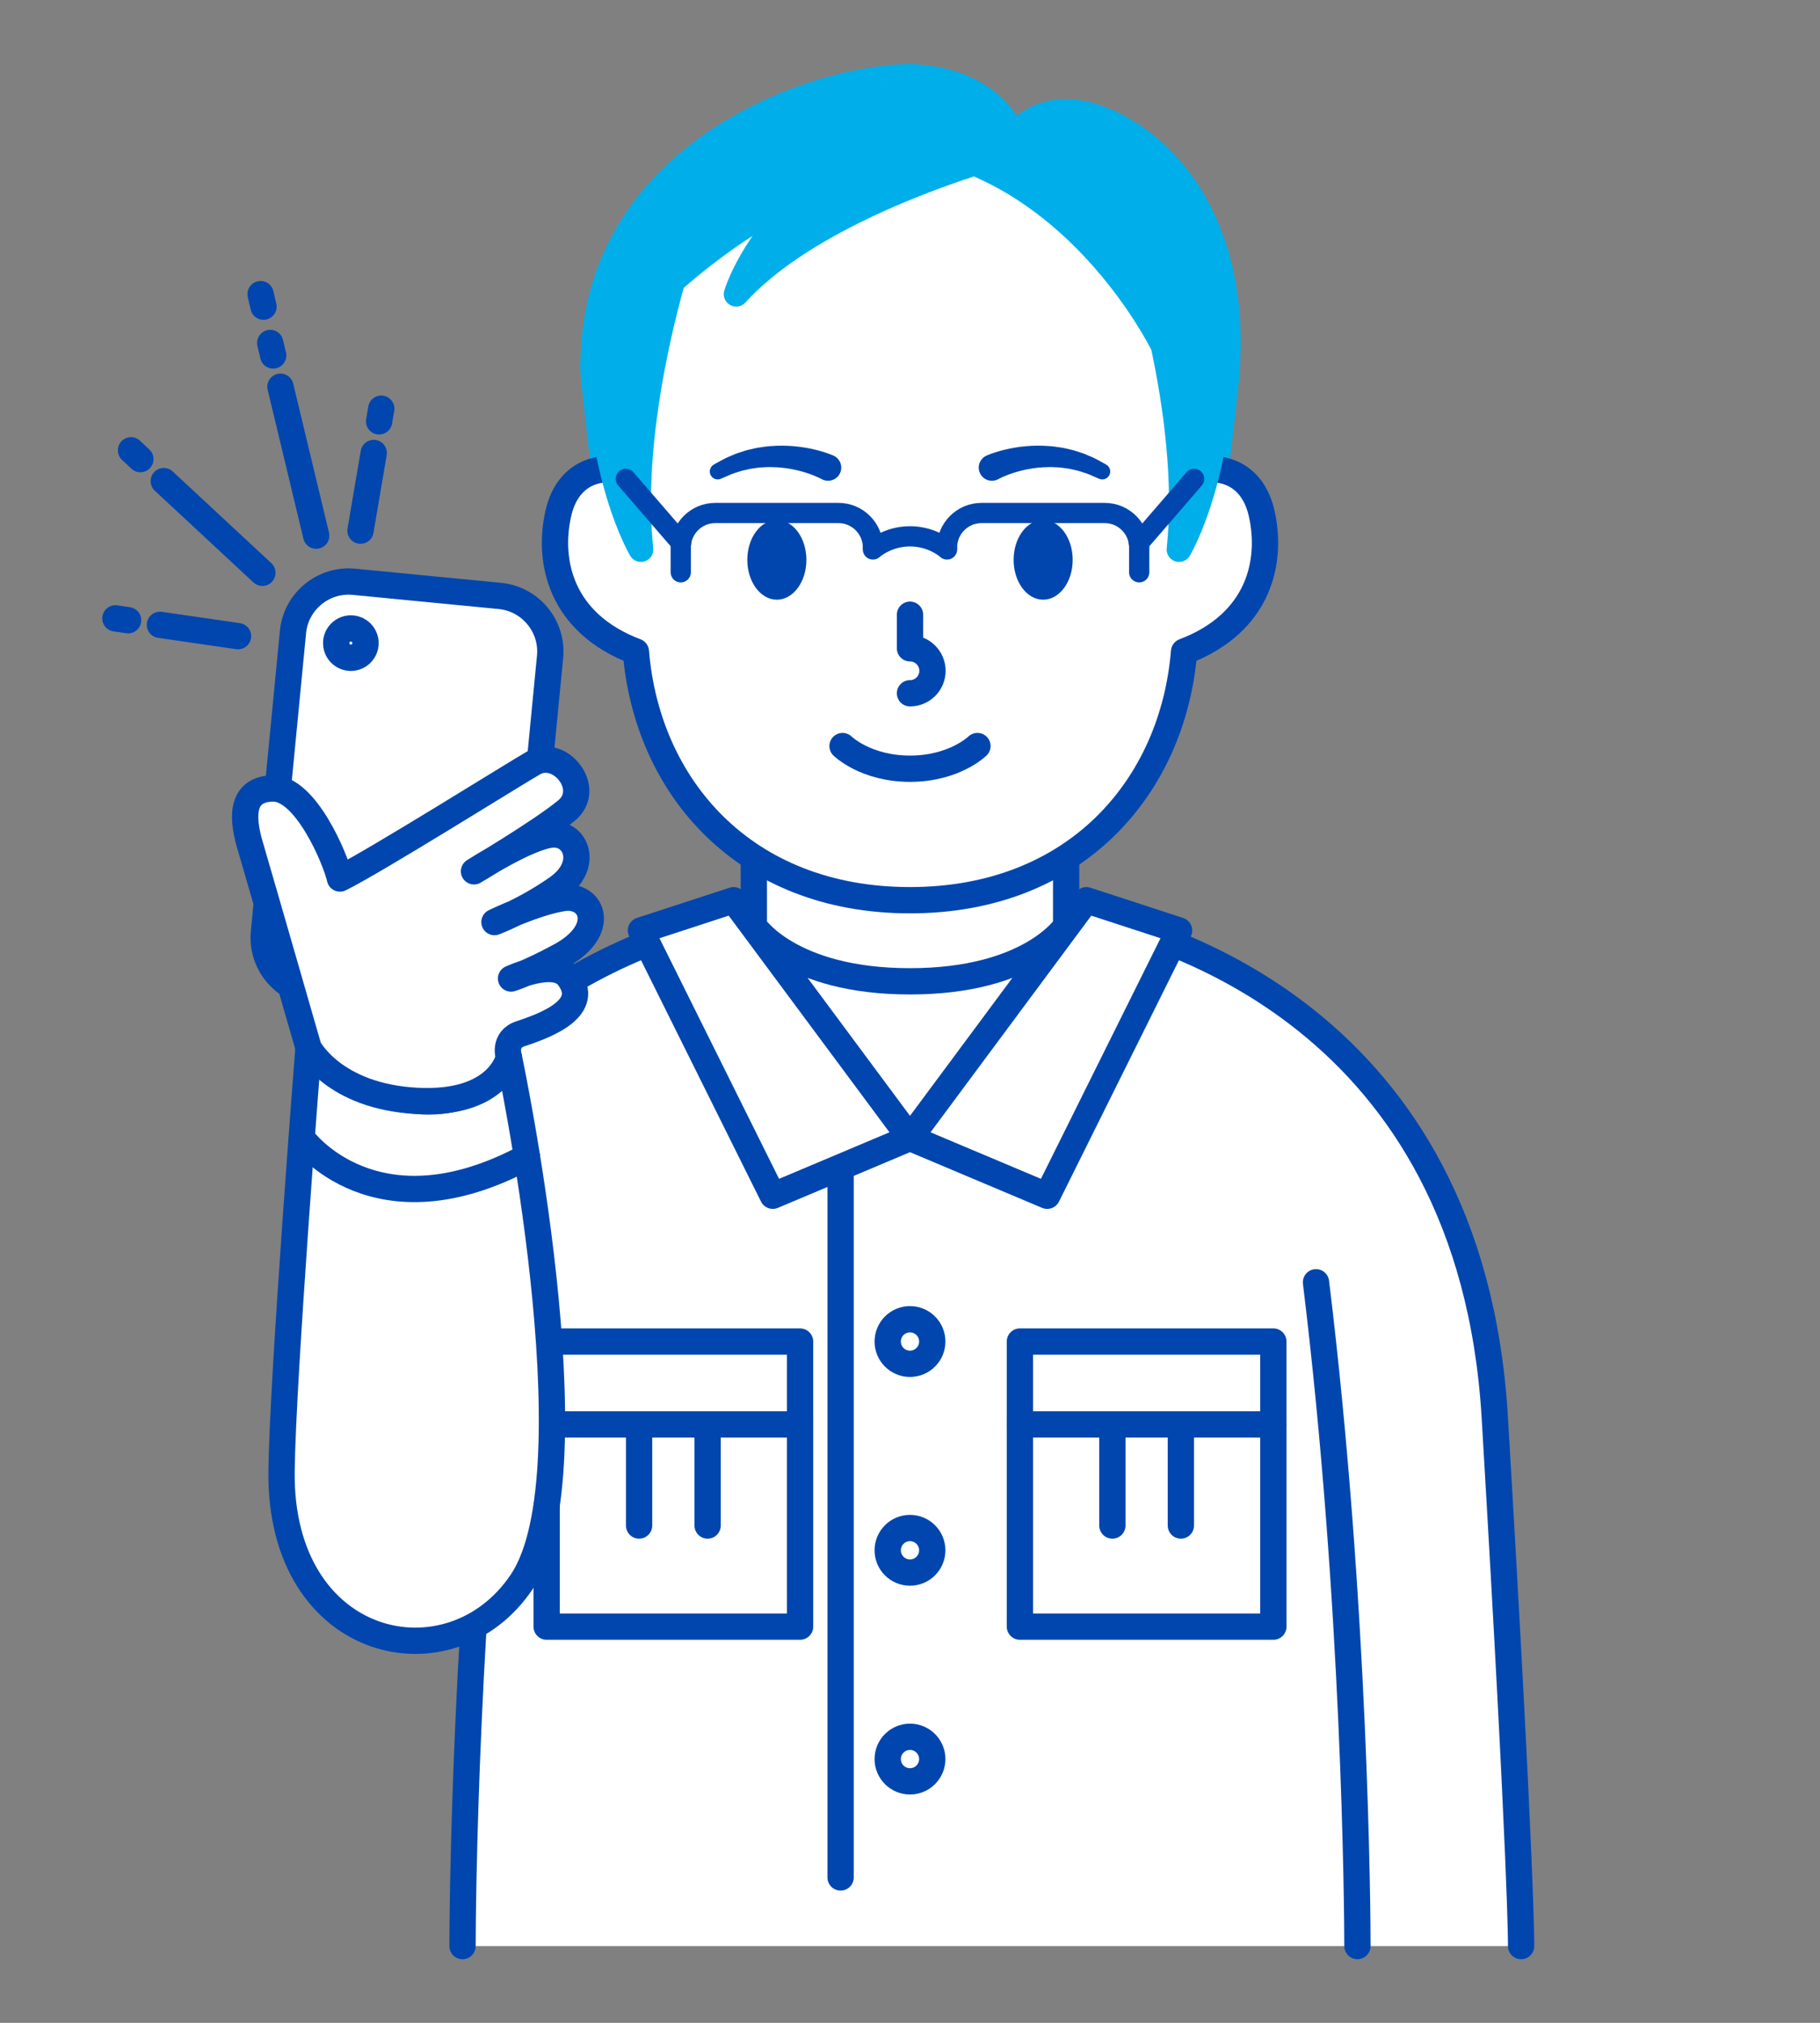 <?xml version="1.0" encoding="utf-8"?>
<!-- Generator: Adobe Illustrator 16.0.4, SVG Export Plug-In . SVG Version: 6.00 Build 0)  -->
<!DOCTYPE svg PUBLIC "-//W3C//DTD SVG 1.1//EN" "http://www.w3.org/Graphics/SVG/1.1/DTD/svg11.dtd">
<svg version="1.1" xmlns="http://www.w3.org/2000/svg" xmlns:xlink="http://www.w3.org/1999/xlink" x="0px" y="0px" width="180px"
	 height="200px" viewBox="0 0 180 200" enable-background="new 0 0 180 200" xml:space="preserve">
<rect x="0" y="0" width="180" height="200" fill="#808080" stroke="none"/>
<g id="書き出し">
</g>
<g id="レイヤー_2">
	
		<path fill="#00AEEA" stroke="#00AEEA" stroke-width="2.455" stroke-linecap="round" stroke-linejoin="round" stroke-miterlimit="10" d="
		M89.999,12.392c-23.498,0-32.179,16.689-31.305,25.081c0.742,7.13,2.47,21.159,2.47,21.159l28.835-4.165l28.835,4.165
		c0,0,1.728-14.029,2.47-21.159C122.178,29.082,113.497,12.392,89.999,12.392z"/>
	<g>
		<path fill="#FFFFFF" d="M150.438,192.411H45.745c0,0,1.159-38.523,2.05-46.579c-1.568-10.515-1.049-44.227,0-43.75
			c0.311,0.141,19.693-10.992,27.76-14.077c24.688-9.442,54.6,13.688,54.6,13.688s16.524,17.907,17.607,37.402
			C148.847,158.591,150.438,182.86,150.438,192.411z"/>
		<g>
			
				<path fill="#FFFFFF" stroke="#0046AE" stroke-width="2.6" stroke-linecap="round" stroke-linejoin="round" stroke-miterlimit="10" d="
				M74.555,82.197v9.357c0,0,3.547,5.471,15.445,5.471c11.896,0,15.443-5.471,15.443-5.471v-9.357H74.555z"/>
			
				<path fill="#FFFFFF" stroke="#0046AE" stroke-width="2.6" stroke-linecap="round" stroke-linejoin="round" stroke-miterlimit="10" d="
				M89.997,89.005c16.446,0,26.02-11.278,27.109-24.58c7.525-2.85,8.726-9.003,7.676-13.654c-0.917-4.067-4.118-4.784-6.284-4.201
				c-0.978-21.362-12.254-32.332-28.501-32.332c-16.245,0-27.523,10.97-28.498,32.332c-2.165-0.583-5.366,0.134-6.282,4.201
				c-1.052,4.65,0.148,10.804,7.674,13.654C63.978,77.727,73.551,89.005,89.997,89.005z"/>
			
				<path fill="none" stroke="#0046AE" stroke-width="2.6" stroke-linecap="round" stroke-linejoin="round" stroke-miterlimit="10" d="
				M106.432,90.457c8.201,1.556,39.054,10.03,41.403,49.667c2.71,45.745,2.604,52.287,2.604,52.287"/>
			
				<path fill="none" stroke="#0046AE" stroke-width="2.6" stroke-linecap="round" stroke-linejoin="round" stroke-miterlimit="10" d="
				M134.252,192.411c0-3.219-0.198-33.777-4.098-65.631"/>
			
				<path fill="none" stroke="#0046AE" stroke-width="2.6" stroke-linecap="round" stroke-linejoin="round" stroke-miterlimit="10" d="
				M49.845,126.78c-3.897,31.854-4.1,62.413-4.1,65.631"/>
			
				<polyline fill="none" stroke="#0046AE" stroke-width="2.6" stroke-linecap="round" stroke-linejoin="round" stroke-miterlimit="10" points="
				90,112.506 83.136,112.506 83.136,185.626 			"/>
			
				<path fill="#FFFFFF" stroke="#0046AE" stroke-width="2.6" stroke-linecap="round" stroke-linejoin="round" stroke-miterlimit="10" d="
				M92.202,132.641c0,1.214-0.986,2.2-2.202,2.2c-1.217,0-2.204-0.985-2.204-2.2c0-1.221,0.987-2.206,2.204-2.206
				C91.216,130.436,92.202,131.42,92.202,132.641z"/>
			
				<circle fill="#FFFFFF" stroke="#0046AE" stroke-width="2.6" stroke-linecap="round" stroke-linejoin="round" stroke-miterlimit="10" cx="89.999" cy="153.28" r="2.203"/>
			
				<path fill="#FFFFFF" stroke="#0046AE" stroke-width="2.6" stroke-linecap="round" stroke-linejoin="round" stroke-miterlimit="10" d="
				M92.202,173.924c0,1.214-0.986,2.2-2.202,2.2c-1.217,0-2.204-0.986-2.204-2.2c0-1.22,0.987-2.205,2.204-2.205
				C91.216,171.719,92.202,172.704,92.202,173.924z"/>
			
				<path fill="#FFFFFF" stroke="#0046AE" stroke-width="2.6" stroke-linecap="round" stroke-linejoin="round" stroke-miterlimit="10" d="
				M90,112.506"/>
			
				<polygon fill="#FFFFFF" stroke="#0046AE" stroke-width="2.6" stroke-linecap="round" stroke-linejoin="round" stroke-miterlimit="10" points="
				90,112.506 107.443,89.005 116.61,91.996 103.571,118.225 			"/>
			<g>
				
					<rect x="100.869" y="132.641" fill="none" stroke="#0046AE" stroke-width="2.6" stroke-linecap="round" stroke-linejoin="round" stroke-miterlimit="10" width="25.066" height="8.193"/>
				
					<polyline fill="none" stroke="#0046AE" stroke-width="2.6" stroke-linecap="round" stroke-linejoin="round" stroke-miterlimit="10" points="
					100.869,140.834 100.869,160.827 125.936,160.827 125.936,140.834 				"/>
			</g>
			<g>
				
					<line fill="none" stroke="#0046AE" stroke-width="2.6" stroke-linecap="round" stroke-linejoin="round" stroke-miterlimit="10" x1="110.015" y1="140.834" x2="110.015" y2="150.83"/>
				
					<line fill="none" stroke="#0046AE" stroke-width="2.6" stroke-linecap="round" stroke-linejoin="round" stroke-miterlimit="10" x1="116.79" y1="140.834" x2="116.79" y2="150.83"/>
			</g>
			<g>
				
					<rect x="54.063" y="132.641" fill="none" stroke="#0046AE" stroke-width="2.6" stroke-linecap="round" stroke-linejoin="round" stroke-miterlimit="10" width="25.064" height="8.193"/>
				
					<polyline fill="none" stroke="#0046AE" stroke-width="2.6" stroke-linecap="round" stroke-linejoin="round" stroke-miterlimit="10" points="
					79.128,140.834 79.128,160.827 54.063,160.827 54.063,140.834 				"/>
			</g>
			<g>
				
					<line fill="none" stroke="#0046AE" stroke-width="2.6" stroke-linecap="round" stroke-linejoin="round" stroke-miterlimit="10" x1="69.983" y1="140.834" x2="69.983" y2="150.83"/>
				
					<line fill="none" stroke="#0046AE" stroke-width="2.6" stroke-linecap="round" stroke-linejoin="round" stroke-miterlimit="10" x1="63.207" y1="140.834" x2="63.207" y2="150.83"/>
			</g>
			
				<path fill="none" stroke="#0046AE" stroke-width="2.6" stroke-linecap="round" stroke-linejoin="round" stroke-miterlimit="10" d="
				M73.625,90.446c-8.108,1.527-39.108,9.945-41.462,49.678c-0.325,5.476-0.608,10.619-0.857,15.431"/>
			
				<polygon fill="#FFFFFF" stroke="#0046AE" stroke-width="2.6" stroke-linecap="round" stroke-linejoin="round" stroke-miterlimit="10" points="
				90,112.506 72.555,89.005 63.388,91.996 76.429,118.225 			"/>
			<g>
				
					<path fill="#FFFFFF" stroke="#0046AE" stroke-width="2.6" stroke-linecap="round" stroke-linejoin="round" stroke-miterlimit="10" d="
					M30.512,103.584c0,0-2.568,32.684-2.667,41.9c-0.196,17.749,16.77,21.403,23.78,10.876c7.358-11.051-1.297-51.83-1.297-51.83
					s-2.114,4.955-9.158,4.312C33.586,108.143,30.512,103.584,30.512,103.584z"/>
				
					<path fill="none" stroke="#0046AE" stroke-width="2.6" stroke-linecap="round" stroke-linejoin="round" stroke-miterlimit="10" d="
					M29.93,112.609c0,0,7.182,9.839,22.19,1.766"/>
			</g>
			<g>
				
					<path fill="#FFFFFF" stroke="#0046AE" stroke-width="2.6" stroke-linecap="round" stroke-linejoin="round" stroke-miterlimit="10" d="
					M51.522,94.658c-0.288,3.011-2.999,5.239-6.021,4.947l-14.445-1.401c-3.017-0.295-5.248-3-4.954-6.016l2.875-29.717
					c0.294-3.018,3.006-5.242,6.027-4.95l14.445,1.401c3.02,0.294,5.248,3.002,4.954,6.015L51.522,94.658z"/>
			</g>
			
				<path fill="#FFFFFF" stroke="#0046AE" stroke-width="2.6" stroke-linecap="round" stroke-linejoin="round" stroke-miterlimit="10" d="
				M30.512,103.584c0,0-4.882-16.967-5.792-20.044c-0.906-3.073-0.702-5.535,2.271-5.583c3.242-0.051,6.198,6.986,6.631,8.903
				c3.361-1.636,17.432-10.459,19.163-11.437c2.615-1.474,5.863,2.585,3.227,4.735c-2.632,2.149-9.133,5.991-9.133,5.991
				s5.348-3.449,7.722-3.638c2.373-0.188,3.713,3.033,0.547,5.269c-3.171,2.238-6.246,3.387-6.246,3.387s3.944-1.93,6.804-2.376
				c2.856-0.442,4.449,3.152-0.283,5.719c-3.243,1.758-4.88,2.238-4.88,2.238s4.247-1.984,5.649-0.191
				c2.379,3.061-2.031,4.766-4.707,5.649c-1.756,0.576-1.156,2.324-1.156,2.324s-0.949,4.761-9.158,4.312
				C32.962,108.389,30.512,103.584,30.512,103.584z"/>
			
				<circle fill="none" stroke="#0046AE" stroke-width="2.6" stroke-linecap="round" stroke-linejoin="round" stroke-miterlimit="10" cx="34.699" cy="63.586" r="1.45"/>
			
				<line fill="none" stroke="#0046AE" stroke-width="2.6" stroke-linecap="round" stroke-linejoin="round" stroke-miterlimit="10" x1="35.654" y1="52.468" x2="36.962" y2="44.787"/>
			
				<line fill="none" stroke="#0046AE" stroke-width="2.6" stroke-linecap="round" stroke-linejoin="round" stroke-miterlimit="10" x1="37.493" y1="41.66" x2="37.706" y2="40.41"/>
			
				<line fill="none" stroke="#0046AE" stroke-width="2.6" stroke-linecap="round" stroke-linejoin="round" stroke-miterlimit="10" x1="31.272" y1="52.961" x2="27.736" y2="38.235"/>
			
				<line fill="none" stroke="#0046AE" stroke-width="2.6" stroke-linecap="round" stroke-linejoin="round" stroke-miterlimit="10" x1="27.015" y1="35.146" x2="26.726" y2="33.91"/>
			
				<line fill="none" stroke="#0046AE" stroke-width="2.6" stroke-linecap="round" stroke-linejoin="round" stroke-miterlimit="10" x1="26.059" y1="30.32" x2="25.772" y2="29.082"/>
			
				<line fill="none" stroke="#0046AE" stroke-width="2.6" stroke-linecap="round" stroke-linejoin="round" stroke-miterlimit="10" x1="25.949" y1="56.632" x2="16.197" y2="47.566"/>
			
				<line fill="none" stroke="#0046AE" stroke-width="2.6" stroke-linecap="round" stroke-linejoin="round" stroke-miterlimit="10" x1="13.882" y1="45.391" x2="12.956" y2="44.521"/>
			
				<line fill="none" stroke="#0046AE" stroke-width="2.6" stroke-linecap="round" stroke-linejoin="round" stroke-miterlimit="10" x1="23.541" y1="62.898" x2="15.816" y2="61.778"/>
			
				<line fill="none" stroke="#0046AE" stroke-width="2.6" stroke-linecap="round" stroke-linejoin="round" stroke-miterlimit="10" x1="12.671" y1="61.322" x2="11.412" y2="61.139"/>
		</g>
	</g>
	<path fill="none" stroke="#0046AE" stroke-width="2.6" stroke-linecap="round" stroke-linejoin="round" stroke-miterlimit="10" d="
		M90,60.777v3.32c1.228,0,2.223,1,2.223,2.227c0,1.229-0.995,2.222-2.223,2.222"/>
	<path fill="none" stroke="#0046AE" stroke-width="2.6" stroke-linecap="round" stroke-linejoin="round" stroke-miterlimit="10" d="
		M83.328,73.763c0,0,2.283,2.242,6.672,2.242c4.386,0,6.67-2.242,6.67-2.242"/>
	<g>
		<path fill="#0046AE" d="M81.271,47.373c0,0-0.034-0.018-0.097-0.051c-0.045-0.025-0.132-0.067-0.257-0.125
			c-0.242-0.11-0.606-0.265-1.062-0.412c-0.905-0.309-2.179-0.582-3.467-0.599c-0.323-0.018-0.644,0.004-0.961,0.022
			c-0.318,0.004-0.624,0.068-0.926,0.103c-0.304,0.028-0.583,0.117-0.856,0.172c-0.274,0.052-0.524,0.136-0.755,0.215
			c-0.471,0.136-0.843,0.307-1.104,0.425c-0.264,0.115-0.414,0.181-0.414,0.181l-0.074,0.033c-0.398,0.174-0.861-0.008-1.035-0.405
			c-0.163-0.374-0.01-0.806,0.338-1.001c0,0,0.164-0.091,0.451-0.25c0.286-0.163,0.696-0.396,1.225-0.606
			c0.26-0.116,0.542-0.238,0.855-0.33c0.312-0.096,0.635-0.226,0.984-0.293c0.349-0.076,0.706-0.18,1.079-0.221
			c0.371-0.056,0.75-0.115,1.131-0.13c1.527-0.119,3.06,0.064,4.18,0.334c0.563,0.127,1.026,0.275,1.356,0.389
			c0.161,0.057,0.297,0.107,0.401,0.152c0.087,0.036,0.133,0.055,0.133,0.055c0.665,0.275,0.979,1.037,0.704,1.701
			s-1.037,0.979-1.701,0.704c-0.035-0.015-0.07-0.031-0.104-0.049L81.271,47.373z"/>
	</g>
	<g>
		<path fill="#0046AE" d="M97.603,45.03c0,0,0.046-0.019,0.133-0.055c0.104-0.044,0.24-0.095,0.401-0.152
			c0.33-0.114,0.793-0.262,1.356-0.389c1.12-0.27,2.652-0.453,4.18-0.334c0.381,0.016,0.76,0.074,1.131,0.13
			c0.373,0.042,0.73,0.146,1.079,0.221c0.35,0.068,0.673,0.198,0.984,0.293c0.313,0.092,0.596,0.214,0.855,0.33
			c0.528,0.21,0.938,0.443,1.225,0.606c0.287,0.159,0.451,0.25,0.451,0.25c0.379,0.211,0.516,0.689,0.305,1.068
			c-0.198,0.356-0.632,0.499-0.998,0.34l-0.078-0.034c0,0-0.15-0.066-0.414-0.181c-0.261-0.119-0.633-0.289-1.104-0.425
			c-0.23-0.08-0.48-0.163-0.755-0.215c-0.273-0.055-0.553-0.144-0.856-0.172c-0.302-0.035-0.607-0.099-0.926-0.103
			c-0.317-0.018-0.638-0.04-0.961-0.022c-1.288,0.017-2.562,0.29-3.467,0.599c-0.455,0.147-0.819,0.302-1.062,0.412
			c-0.125,0.057-0.212,0.1-0.257,0.125c-0.062,0.033-0.097,0.051-0.097,0.051l-0.024,0.013c-0.637,0.334-1.423,0.088-1.757-0.548
			s-0.089-1.423,0.548-1.757C97.53,45.062,97.567,45.045,97.603,45.03z"/>
	</g>
	<ellipse fill="#0046AE" cx="76.831" cy="55.354" rx="2.921" ry="3.939"/>
	<ellipse fill="#0046AE" cx="103.169" cy="55.354" rx="2.921" ry="3.939"/>
	<path fill="none" stroke="#0046AE" stroke-width="2" stroke-linecap="round" stroke-linejoin="round" stroke-miterlimit="10" d="
		M93.662,54.125c0-1.872,1.531-3.404,3.404-3.404h12.197c1.873,0,3.404,1.532,3.404,3.404v2.458"/>
	<path fill="none" stroke="#0046AE" stroke-width="2" stroke-linecap="round" stroke-linejoin="round" stroke-miterlimit="10" d="
		M67.328,56.583v-2.458c0-1.872,1.531-3.404,3.404-3.404H82.93c1.873,0,3.404,1.532,3.404,3.404"/>
	<path fill="none" stroke="#0046AE" stroke-width="2" stroke-linecap="round" stroke-linejoin="round" stroke-miterlimit="10" d="
		M93.662,54.328c0,0-1.398-1.3-3.662-1.3s-3.666,1.3-3.666,1.3"/>
	<g>
		
			<path fill="#00AEEA" stroke="#00AEEA" stroke-width="2.455" stroke-linecap="round" stroke-linejoin="round" stroke-miterlimit="10" d="
			M91.111,7.625c-7.654-0.771-32.471,6.151-32.471,28.5c0.335-0.423,0.676-0.823,1.014-1.23c-0.271,1.307-0.386,2.696-0.27,4.163
			c0.784,9.892,4.003,15.271,4.003,15.271c-0.992-9.503,1.413-20.329,3.144-26.542c4.635-4.097,9.349-7.036,13.73-9.133
			c-5.954,5.211-7.45,10.429-7.45,10.429c8.683-9.522,28.546-14.411,28.546-14.411s-1.37-0.615-3.535-1.058
			c1.463-0.122,2.333-0.089,2.426-0.035C100.248,13.578,98.779,8.397,91.111,7.625z"/>
		
			<path fill="#00AEEA" stroke="#00AEEA" stroke-width="2.455" stroke-linecap="round" stroke-linejoin="round" stroke-miterlimit="10" d="
			M110.349,12.392c-7.131-3.664-10.101,1.186-10.101,1.186c2.771-0.112,5.243,0.722,7.433,2.141l-10.67,0.691
			c12.002,5.323,18.007,17.735,18.031,17.786c1.265,5.96,2.275,13.381,1.57,20.133c0,0,3.219-5.379,4.003-15.271
			c0.072-0.918,0.057-1.807-0.033-2.664c0.405,1.301,0.607,2.104,0.607,2.104C122.811,25.02,117.395,16.012,110.349,12.392z"/>
	</g>
	
		<line fill="none" stroke="#0046AE" stroke-width="2" stroke-linecap="round" stroke-linejoin="round" stroke-miterlimit="10" x1="112.636" y1="53.678" x2="118.107" y2="47.345"/>
	
		<line fill="none" stroke="#0046AE" stroke-width="2" stroke-linecap="round" stroke-linejoin="round" stroke-miterlimit="10" x1="67.364" y1="53.678" x2="61.893" y2="47.345"/>
</g>
</svg>
